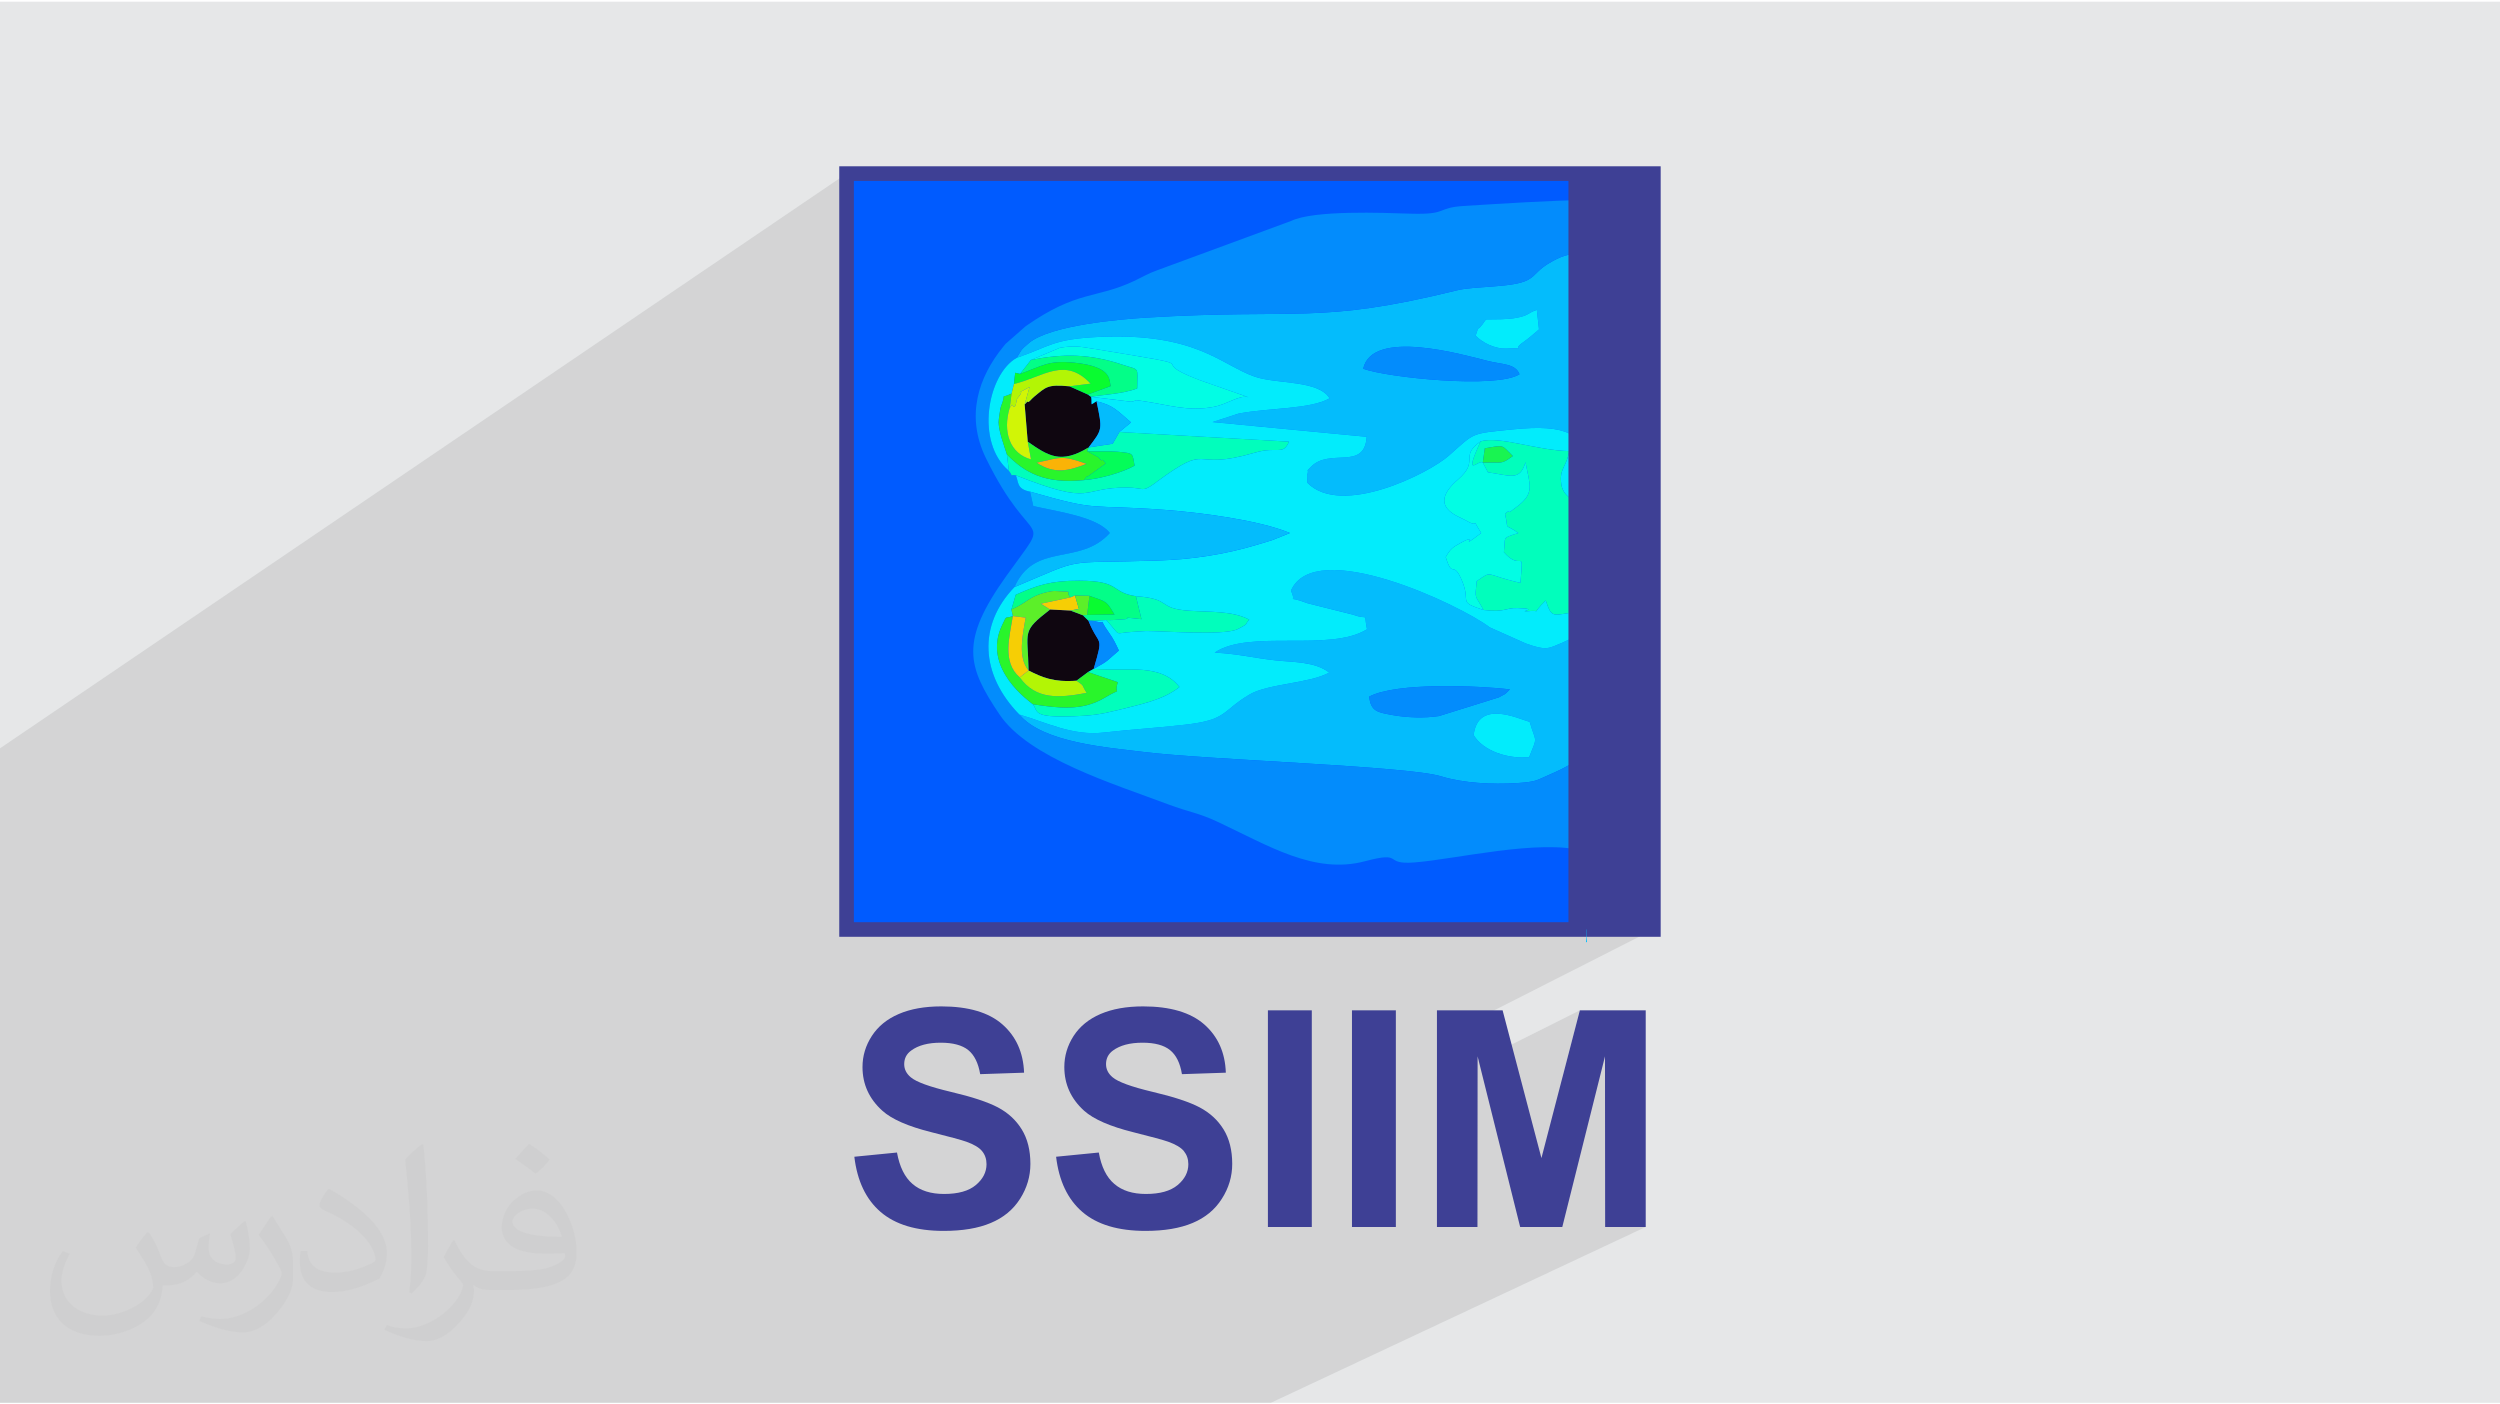 <?xml version="1.0" encoding="UTF-8"?>
<!DOCTYPE svg PUBLIC "-//W3C//DTD SVG 1.1//EN" "http://www.w3.org/Graphics/SVG/1.1/DTD/svg11.dtd">
<!-- Creator: CorelDRAW 2017 -->
<svg xmlns="http://www.w3.org/2000/svg" xml:space="preserve" width="356px" height="200px" version="1.1" style="shape-rendering:geometricPrecision; text-rendering:geometricPrecision; image-rendering:optimizeQuality; fill-rule:evenodd; clip-rule:evenodd"
viewBox="0 0 356000 200000"
 xmlns:xlink="http://www.w3.org/1999/xlink"
 data-name="Layer 1"
 enable-background="new 0 0 512 512">
 <defs>
  <style type="text/css">
   <![CDATA[
    .str0 {stroke:#3E4095;stroke-width:2080}
    .fil20 {fill:#3E4095}
    .fil3 {fill:#005BFF}
    .fil7 {fill:#01FEBC}
    .fil6 {fill:#02ECFC}
    .fil8 {fill:#02FDE4}
    .fil5 {fill:#038CFC}
    .fil11 {fill:#03FE88}
    .fil4 {fill:#04BCFC}
    .fil16 {fill:#04FD59}
    .fil12 {fill:#09FC30}
    .fil9 {fill:#0F0610}
    .fil19 {fill:#19F451}
    .fil10 {fill:#29F52B}
    .fil14 {fill:#5CEF29}
    .fil13 {fill:#B3F505}
    .fil15 {fill:#D1F506}
    .fil0 {fill:#E6E7E8}
    .fil17 {fill:#F6CE05}
    .fil18 {fill:#FAB307}
    .fil21 {fill:#3E4095;fill-rule:nonzero}
    .fil2 {fill:#373435;fill-opacity:0.031}
    .fil1 {fill:#373435;fill-opacity:0.102}
   ]]>
  </style>
 </defs>
 <g id="Layer_x0020_1">
  <polygon class="fil0" points="0,240 356000,240 356000,199760 0,199760 "/>
  <polygon class="fil1" points="175480,199760 169680,199760 163970,199760 158190,199760 152700,199760 147620,199760 147140,199760 141200,199760 135760,199760 129820,199760 128740,199760 118600,199760 113620,199760 112280,199760 106620,199760 102690,199760 97440,199760 97400,199760 96210,199760 95380,199760 92080,199760 91330,199760 86610,199760 84540,199760 83800,199760 82820,199760 79580,199760 78820,199760 78480,199760 75260,199760 74560,199760 73810,199760 72550,199760 63640,199760 61460,199760 60020,199760 59360,199760 57610,199760 56030,199760 56000,199760 55350,199760 53760,199760 53520,199760 53250,199760 52280,199760 51570,199760 49530,199760 47220,199760 46170,199760 43040,199760 40900,199760 38220,199760 37620,199760 35740,199760 32960,199760 30580,199760 30570,199760 30560,199760 27810,199760 27500,199760 27450,199760 26860,199760 21740,199760 21700,199760 19680,199760 19430,199760 16790,199760 16180,199760 15640,199760 15530,199760 15440,199760 15120,199760 13950,199760 11000,199760 10420,199760 10210,199760 9140,199760 8810,199760 5390,199760 3770,199760 3610,199760 2100,199760 1860,199760 1680,199760 1480,199760 890,199760 580,199760 0,199760 0,199720 0,197830 0,197690 0,197130 0,196900 0,196690 0,196480 0,196470 0,195190 0,195160 0,194560 0,194460 0,194210 0,193280 0,192920 0,192790 0,191610 0,191610 0,191580 0,191260 0,190700 0,190690 0,190660 0,190580 0,190490 0,190220 0,189890 0,189630 0,189320 0,189060 0,188780 0,188740 0,187270 0,186780 0,186610 0,186550 0,186360 0,186340 0,186330 0,186320 0,186200 0,186080 0,185920 0,185910 0,185810 0,185480 0,185090 0,184650 0,183880 0,183740 0,183510 0,183090 0,183010 0,182670 0,182580 0,182320 0,182110 0,181910 0,181360 0,181290 0,180600 0,180540 0,180160 0,179990 0,179380 0,179380 0,179200 0,179130 0,178360 0,178060 0,177950 0,177770 0,177650 0,177590 0,177480 0,177250 0,176170 0,176080 0,176060 0,176010 0,175280 0,174690 0,174480 0,174180 0,174160 0,173860 0,173820 0,173570 0,173420 0,173350 0,173310 0,173250 0,173190 0,173170 0,173110 0,172660 0,171990 0,171770 0,171510 0,171160 0,170900 0,170740 0,169830 0,169350 0,168830 0,168510 0,168480 0,168430 0,168230 0,166990 0,165350 0,165010 0,164890 0,163650 0,163010 0,162900 0,162760 0,162690 0,162530 0,162290 0,162000 0,161840 0,161830 0,161830 0,161190 0,161130 0,160650 0,160300 0,159900 0,159750 0,159660 0,159450 0,159310 0,158160 0,157820 0,157290 0,157240 0,157000 0,156460 0,156170 0,155840 0,155310 0,154380 0,154360 0,154060 0,154030 0,153600 0,153410 0,152890 0,151980 0,151780 0,150510 0,149490 0,149290 0,149230 0,149170 0,148910 0,148800 0,148580 0,148420 0,148390 0,148050 0,147780 0,147560 0,147430 0,147410 0,146970 0,146770 0,146720 0,146000 0,145230 0,144720 0,144370 0,143240 0,143020 0,142760 0,142170 0,142130 0,139830 0,106560 120550,24720 120550,62720 147390,45550 148620,44790 149760,44160 150820,43630 151820,43180 152760,42820 153650,42520 154510,42260 155340,42030 156170,41820 156990,41610 157830,41380 158690,41120 159570,40820 160510,40450 161500,40010 161980,39780 162400,39560 162780,39370 163150,39190 163510,39010 163900,38840 164330,38660 164830,38470 183860,31460 184550,31190 185370,30970 186300,30780 187330,30620 188450,30500 189620,30410 190840,30350 192090,30310 193350,30290 194600,30290 195830,30300 197010,30320 198130,30340 199180,30370 200130,30400 200960,30430 202630,30430 203800,30350 204610,30210 205200,30030 205740,29830 206350,29630 207200,29460 208430,29330 209420,29270 210460,29210 211540,29140 212660,29070 213800,29000 214960,28930 216130,28870 216650,28840 223350,24720 223350,28530 223860,28520 224800,28500 225680,28490 225730,36220 223350,37650 223350,61700 223520,61760 224600,62510 225400,63530 225940,64810 226270,66360 226430,68210 226450,70350 226370,72800 226240,75560 226100,78640 225970,82060 225920,84880 230720,82210 230850,82310 230820,87890 230710,98110 230770,102300 230870,105980 230940,109820 230340,110140 230380,110170 230610,110340 230760,110660 230820,111300 230790,112450 230680,114280 230460,116970 225580,119530 225580,119940 225560,120760 225950,120560 230260,120890 231060,125160 225750,127910 225880,132360 235450,132360 204620,148010 204620,153350 210410,150430 210580,151090 224970,143870 222490,153430 228550,150430 228570,174720 234350,174720 180970,199760 "/>
  <path class="fil2" d="M21260 175560c670,1050 1150,2010 1540,3060 280,670 480,1820 2010,1820 480,0 1060,-90 1640,-480 670,-280 1150,-860 1350,-1620l570 -2010 1440 -680 100 100c-190,770 -190,1440 -190,2010 0,1730 1440,2300 2590,2300 680,0 1250,-290 1250,-960 0,-760 -380,-2100 -770,-3350 680,-670 1350,-1340 2120,-1920l90 100c390,1440 580,2870 580,3830 0,960 -380,1920 -770,2590 -670,1340 -1920,2390 -3460,2390 -1150,0 -2400,-570 -3270,-1630l-90 0c-870,1060 -2120,1920 -4140,1920l-670 0c-100,1340 -380,2300 -870,3160 -1240,2400 -4800,4030 -8170,4030 -4710,0 -7020,-2690 -7020,-6330 0,-2200 680,-4310 1830,-5740l960 380c-670,1340 -1150,2590 -1150,3830 0,3350 2790,4980 5860,4980 2890,0 6540,-1910 7210,-4020 -190,-2400 -1150,-3450 -2500,-5650 390,-670 960,-1440 1640,-2210l90 0 0 0 0 0 200 100 0 0 0 0 0 0zm54120 -12650c970,580 1930,1350 2890,2210 -580,760 -1160,1440 -2020,2010 -960,-770 -1920,-1440 -2890,-2110 680,-760 1350,-1430 1930,-2110l90 0 0 0 0 0 0 0zm480 9200c-1630,0 -2880,1050 -2880,1820 0,1630 3170,2200 7020,2200 -480,-1910 -2120,-4020 -4140,-4020zm-3550 8910c2110,0 3940,-100 5290,-380 1530,-390 2880,-1150 2880,-1730 0,-190 0,-290 -100,-480 -860,100 -1820,100 -2780,100 -2790,0 -5000,-670 -5770,-2210 -200,-380 -390,-950 -390,-1430 0,-1530 670,-3070 1830,-4030 960,-860 2020,-1340 3170,-1340 1920,0 3560,1630 4620,4030 570,1340 1050,2870 1050,4880 0,1340 -380,2400 -1150,3260 -1540,1440 -4330,2010 -8650,2010l-1930 0 0 0 -480 0c-1050,0 -1820,-190 -2400,-670l-100 0c0,190 100,480 100,670 0,960 -290,2200 -960,3160 -1920,2870 -4040,4120 -5770,4120 -1830,0 -4040,-670 -6060,-1630l390 -670c670,290 1540,480 2790,480 3270,0 7500,-3160 8070,-6130 -90,-290 -290,-570 -670,-960 -960,-1150 -1540,-2100 -2110,-3060 480,-960 960,-1730 1340,-2400l190 0c1350,2780 2690,4410 5480,4410l390 0 0 0 2020 0 0 0 0 0 -290 0 0 0 0 0 0 0zm-14040 2970c190,-1340 290,-2780 290,-4120l0 -2010c0,-3740 -480,-9200 -870,-12740 680,-770 1640,-1630 2410,-2210l190 100c480,4500 670,9680 670,14460 0,1250 -90,2490 -190,3360 -100,1150 -770,2010 -2110,3350l-290 -100 0 0 0 0 -100 -90 0 0 0 0 0 0zm-14520 -5940c100,1720 970,3160 3950,3160 1920,0 3460,-480 5280,-1340 290,-190 480,-290 480,-480 0,-1150 -860,-2590 -2300,-3930 -1350,-1240 -3270,-2390 -4910,-3060 -570,-290 -770,-480 -770,-770 0,-480 680,-1630 1250,-2300l200 0c1920,1060 4130,2590 5760,4220 1450,1530 2410,3160 2410,4880 0,1250 -390,2490 -1060,3640 -2110,1050 -4420,1920 -6730,1920 -2790,0 -4610,-1250 -4610,-4310 0,-290 0,-870 90,-1540l960 0 0 0 0 0 0 -90 0 0 0 0 0 0zm-5000 -4980l1730 2780c680,1050 1250,2100 1250,3920l0 2300c0,1820 -1150,3740 -3070,5750 -1440,1340 -2790,1910 -4040,1910 -1830,0 -3850,-570 -6250,-1620l290 -670c770,190 1630,380 2690,380 3370,0 6920,-2490 8460,-5560 190,-380 290,-670 290,-860 0,-380 -190,-760 -380,-1050 -870,-1630 -1830,-3160 -2890,-4500 580,-870 1160,-1730 1730,-2590l190 0 0 0 0 0 0 -190 0 0 0 0 0 0z"/>
  <g id="_1930159820224">
   <g>
    <rect class="fil3 str0" x="120550" y="24720" width="114890" height="107640"/>
    <g>
     <path class="fil4" d="M229700 109570c1110,1490 1460,-1060 760,7400l-3870 -140 1140 -5390c1050,-2450 -510,-860 1970,-1870zm-19850 -4890c590,-5070 6200,-2420 7980,-1870 910,3120 1150,1910 -80,5010 -3030,290 -6560,-890 -7900,-3140zm-14880 -5480c3870,-2080 15660,-1540 20050,-1040 -1070,1030 -260,380 -1570,1140l-8550 2670c-2040,310 -4610,230 -6650,-150 -2000,-380 -3050,-460 -3280,-2620zm21410 -45910c-3230,2100 -18840,480 -22260,-780 1250,-5730 14060,-2040 17710,-1120 2100,540 3930,350 4550,1900zm-4780 -7800c1460,-40 2970,40 4400,-240 1730,-340 1430,-610 2840,-1130l310 2790c-550,480 -1630,1400 -2200,1790 -2020,1370 920,760 -2330,930 -1850,100 -3580,-910 -4490,-1820 730,-2110 -200,140 1470,-2320zm-66830 5470c4810,-1660 5140,-2670 11670,-2980 13890,-650 17420,3970 22190,5640 3140,1110 9110,460 10700,3100 -2730,1570 -8610,1340 -12950,2170l-3720 1210 21950 2100c-300,4900 -5300,1500 -7950,4300 -890,940 -150,-50 -540,1250l50 1000c4820,4900 17250,-1300 20160,-3880 3780,-3340 2990,-3100 9140,-3730 15370,-1560 9950,5890 10470,28800 -210,100 -470,210 -640,290 -170,70 -420,180 -620,270 -190,90 -380,170 -590,260 -250,120 -1430,680 -1520,720 -2170,910 -2320,1200 -5270,160l-5150 -2300c-4190,-3190 -24950,-13040 -28320,-5220 970,2050 -1010,490 2350,1780l6530 1640c2370,880 1400,-580 1950,2070 -5310,3290 -16750,-40 -21700,3320 3560,200 5430,750 8700,1110 2470,270 5580,150 7620,1730 -2780,1560 -8700,1570 -11350,3130 -4010,2370 -3080,3630 -9300,4310 -4950,540 -6930,600 -11530,1110 -4410,490 -8140,-1470 -11940,-2570 3360,4060 12830,4710 17630,5320 9120,1150 37660,2000 42430,3480 3120,970 7300,1190 10830,960 2680,-170 2760,-400 4310,-1070 6190,-2690 5290,-3100 4310,-9630 -410,-2680 -700,-1200 230,-2710l10 5190c-50,2200 100,4040 200,6180 140,3320 610,8630 440,11720l360 12270 -70 730 150 -50 -130 -3420 -10 -5740 100 -4420 4310 330 800 4270 -160 70 -180 -43020 130 100 -30 5580 -110 10220 60 4190 100 3680 70 3840 -4800 -40 40 -4230 10 -7420 -80 -10410 -10 -5780 -90 -7630 10 -6450 10 -4660 -20 -8710 560 -4540 -480 -1010c-760,-2820 -390,-9720 -360,-12720 -2040,-160 -2980,80 -4570,930 -2350,1270 -2300,2020 -3590,2710 -2090,1130 -7510,850 -10080,1480 -19850,4900 -22340,2560 -44240,3890 -3620,220 -13670,1060 -16720,3610 -1330,1120 -1000,960 -1760,2120z"/>
     <path class="fil5" d="M225550 121190c170,-3090 -300,-8400 -440,-11720 -100,-2140 -250,-3980 -200,-6180l-10 -5190c-930,1510 -640,30 -230,2710 980,6530 1880,6940 -4310,9630 -1550,670 -1630,900 -4310,1070 -3530,230 -7710,10 -10830,-960 -4770,-1480 -33310,-2330 -42430,-3480 -4800,-610 -14270,-1260 -17630,-5320 -5560,-5690 -5930,-12730 -700,-18150 2860,-6500 9300,-2940 13580,-7700 -1780,-2340 -7690,-3080 -10900,-3840l-460 -2050c-2010,-370 -1600,-1510 -2040,-2330 -1060,-130 -200,370 -980,-640 -4810,-4060 -3040,-13730 1110,-16080 760,-1160 430,-1000 1760,-2120 3050,-2550 13100,-3390 16720,-3610 21900,-1330 24390,1010 44240,-3890 2570,-630 7990,-350 10080,-1480 1290,-690 1240,-1440 3590,-2710 1590,-850 2530,-1090 4570,-930l-50 -7730c-4490,30 -12120,520 -17250,840 -3920,250 -2200,1250 -7470,1100 -4120,-130 -13830,-530 -17100,1030l-19030 7010c-1440,520 -1940,880 -3330,1540 -5450,2580 -8050,1270 -15440,6440l-2870 2520c-90,110 -220,270 -310,380 -3550,4350 -5410,9880 -2500,15860 6730,13790 9730,7270 2940,16780 -6710,9390 -5570,12910 -1010,19720 4150,6200 16100,9850 24040,12830 2990,1120 4260,1180 7070,2500 7220,3390 13760,7500 20910,5610 5770,-1530 2470,530 7110,160 6000,-480 17840,-3370 24110,-1620z"/>
     <path class="fil6" d="M155740 95250c5020,340 9550,-810 12220,2580 -2350,1890 -5630,2490 -8980,3340 -2310,580 -3660,740 -6020,830 -6090,230 -5090,-690 -5880,-1710 -360,-330 -7350,-5080 -4380,-11270 770,-1590 290,-830 1530,-1290l-210 -940 620 -2100c2990,-1310 4870,-2010 9050,-2000 6030,20 4380,1660 8070,2210 5230,370 2920,1740 7590,2070 2800,200 6210,-10 8550,1270 -780,840 10,450 -1260,1150 -160,90 -330,180 -520,260 -2080,850 -10380,220 -12920,210l-1890 120c-2890,150 -1480,840 -3780,-1690l-1830 110c2320,680 390,-830 2230,1710 630,880 910,1490 1400,2530 -1730,1440 -1280,1360 -3590,2610zm55500 -8390c-3770,-1230 -1730,-1000 -3030,-4110 -1330,-3180 -1340,-170 -2340,-3420 630,-1170 1110,-1460 1910,-1900 3350,-1880 -590,1280 3140,-1530 -1770,-2810 220,-370 -2230,-1820 -890,-530 -5620,-1870 -1080,-5790 3160,-2730 130,-3240 3220,-5440 2680,-800 8100,1300 12620,1390 -350,2300 -1450,2460 -1120,4710 240,1630 1650,2380 3110,2850l-720 15300c-3620,460 -3690,1130 -4610,-1590 -2210,2170 -650,1380 -2010,1490 -2870,230 1740,-310 -2020,-410 -1770,-50 -1670,650 -4840,270zm-66470 -35900c-4150,2350 -5920,12020 -1110,16080l-280 -2330c-430,-1370 -1140,-3210 -1180,-4560 -10,-340 250,-2030 310,-2190 960,-2420 -350,-970 1540,-1930l330 -1340 180 -1610 700 160 1540 -1980 4110 -1730c2050,-350 2790,-190 4820,140 18200,2980 6370,1120 15050,4440l7000 2460c-1300,-380 -2870,970 -4950,1370 -3670,710 -6470,-300 -10010,-810 -1750,-260 -590,-130 -1730,80l-5720 -700c140,1280 -240,1280 780,640 2410,550 2980,1370 4910,3000l-1660 1370 24160 1370c-880,2030 -1610,610 -4870,1570 -9500,2790 -5970,-1730 -13940,4130 -110,80 -270,220 -370,290 -1840,1280 -1420,570 -3830,550 -6920,-50 -4490,2760 -15910,-1750 440,820 30,1960 2040,2330 10120,2930 7940,1750 19230,2600 4910,370 13360,1440 17780,3290l-2450 990c-900,300 -1290,390 -2100,640 -4700,1430 -9360,2140 -14530,2300 -13720,440 -9850,-560 -20150,3770 -5230,5420 -4860,12460 700,18150 3800,1100 7530,3060 11940,2570 4600,-510 6580,-570 11530,-1110 6220,-680 5290,-1940 9300,-4310 2650,-1560 8570,-1570 11350,-3130 -2040,-1580 -5150,-1460 -7620,-1730 -3270,-360 -5140,-910 -8700,-1110 4950,-3360 16390,-30 21700,-3320 -550,-2650 420,-1190 -1950,-2070l-6530 -1640c-3360,-1290 -1380,270 -2350,-1780 3370,-7820 24130,2030 28320,5220l5150 2300c2950,1040 3100,750 5270,-160 90,-40 1270,-600 1520,-720 210,-90 400,-170 590,-260 200,-90 450,-200 620,-270 170,-80 430,-190 640,-290 -520,-22910 4900,-30360 -10470,-28800 -6150,630 -5360,390 -9140,3730 -2910,2580 -15340,8780 -20160,3880l-50 -1000c390,-1300 -350,-310 540,-1250 2650,-2800 7650,600 7950,-4300l-21950 -2100 3720 -1210c4340,-830 10220,-600 12950,-2170 -1590,-2640 -7560,-1990 -10700,-3100 -4770,-1670 -8300,-6290 -22190,-5640 -6530,310 -6860,1320 -11670,2980z"/>
     <path class="fil7" d="M211150 65880l280 -2040c2950,-510 2320,-510 4000,1100 -1750,1270 -1400,860 -4280,940zm0 0l730 1380c3100,420 4540,1340 5350,-1430 610,3320 1420,4400 -1410,6460 -420,300 -900,750 -990,580 -90,-140 -370,170 -520,290 610,2650 -330,1180 1900,2740 -2460,790 -1770,450 -2060,2740 2590,2960 2790,-1080 2360,4360 -5240,-1170 -3850,-1880 -6230,-250 -280,2790 -260,1820 960,4110 3170,380 3070,-320 4840,-270 3760,100 -850,640 2020,410 1360,-110 -200,680 2010,-1490 920,2720 990,2050 4610,1590l720 -15300c-1460,-470 -2870,-1220 -3110,-2850 -330,-2250 770,-2410 1120,-4710 -4520,-90 -9940,-2190 -12620,-1390 -2570,5640 -230,2470 320,3030z"/>
     <path class="fil4" d="M144460 83600c10300,-4330 6430,-3330 20150,-3770 5170,-160 9830,-870 14530,-2300 810,-250 1200,-340 2100,-640l2450 -990c-4420,-1850 -12870,-2920 -17780,-3290 -11290,-850 -9110,330 -19230,-2600l460 2050c3210,760 9120,1500 10900,3840 -4280,4760 -10720,1200 -13580,7700z"/>
     <path class="fil8" d="M211240 86860c-1220,-2290 -1240,-1320 -960,-4110 2380,-1630 990,-920 6230,250 430,-5440 230,-1400 -2360,-4360 290,-2290 -400,-1950 2060,-2740 -2230,-1560 -1290,-90 -1900,-2740 150,-120 430,-430 520,-290 90,170 570,-280 990,-580 2830,-2060 2020,-3140 1410,-6460 -810,2770 -2250,1850 -5350,1430l-730 -1380c-550,-560 -2890,2610 -320,-3030 -3090,2200 -60,2710 -3220,5440 -4540,3920 190,5260 1080,5790 2450,1450 460,-990 2230,1820 -3730,2810 210,-350 -3140,1530 -800,440 -1280,730 -1910,1900 1000,3250 1010,240 2340,3420 1300,3110 -740,2880 3030,4110z"/>
     <path class="fil7" d="M155020 63710l-200 540c1210,50 3320,-30 4370,80 2340,240 2030,150 2380,1980 -1690,960 -4920,1900 -7230,2060 -5560,560 -8450,-1080 -10960,-3660l280 2330c780,1010 -80,510 980,640 11420,4510 8990,1700 15910,1750 2410,20 1990,730 3830,-550 100,-70 260,-210 370,-290 7970,-5860 4440,-1340 13940,-4130 3260,-960 3990,460 4870,-1570l-24160 -1370 -960 1670 -3420 520z"/>
     <path class="fil8" d="M146800 51260c4590,-920 8350,-910 13140,700 2390,800 2030,140 2000,3350 -2080,820 -5360,930 -6570,1200l5720 700c1140,-210 -20,-340 1730,-80 3540,510 6340,1520 10010,810 2080,-400 3650,-1750 4950,-1370l-7000 -2460c-8680,-3320 3150,-1460 -15050,-4440 -2030,-330 -2770,-490 -4820,-140l-4110 1730z"/>
     <path class="fil9" d="M145910 57590l440 5310c2940,2030 4710,3230 8670,810 2010,-2620 1960,-2470 1130,-6560 -1020,640 -640,640 -780,-640l-460 -330 -2620 -1170c-3160,-290 -3310,80 -5050,1500 -340,270 -770,870 -850,710 -80,-140 -320,250 -480,370z"/>
     <path class="fil9" d="M146470 95480c1870,940 3500,1700 6820,1450l1650 -1230 800 -450c1490,-5090 780,-2990 -750,-6870l-780 -760 -1790 -680 -2890 -150c-4110,3220 -3170,2900 -3060,8690z"/>
     <path class="fil5" d="M194120 52510c3420,1260 19030,2880 22260,780 -620,-1550 -2450,-1360 -4550,-1900 -3650,-920 -16460,-4610 -17710,1120z"/>
     <path class="fil5" d="M194970 99200c230,2160 1280,2240 3280,2620 2040,380 4610,460 6650,150l8550 -2670c1310,-760 500,-110 1570,-1140 -4390,-500 -16180,-1040 -20050,1040z"/>
     <path class="fil7" d="M147080 100290c790,1020 -210,1940 5880,1710 2360,-90 3710,-250 6020,-830 3350,-850 6630,-1450 8980,-3340 -2670,-3390 -7200,-2240 -12220,-2580l-800 450 4240 1440c-700,2200 1080,460 -1940,2260 -3210,1910 -6650,1410 -10160,890z"/>
     <path class="fil7" d="M157530 88290c2300,2530 890,1840 3780,1690l1890 -120c2540,10 10840,640 12920,-210 190,-80 360,-170 520,-260 1270,-700 480,-310 1260,-1150 -2340,-1280 -5750,-1070 -8550,-1270 -4670,-330 -2360,-1700 -7590,-2070l790 3270c-3810,-430 -650,-50 -2950,50 -240,10 -1350,130 -2070,70z"/>
     <path class="fil10" d="M147080 100290c3510,520 6950,1020 10160,-890 3020,-1800 1240,-60 1940,-2260l-4240 -1440 -1650 1230c1250,890 580,370 1440,1740 -3940,740 -7200,1000 -9520,-2210 -2540,-2220 -1440,-5770 -980,-8730 -1240,460 -760,-300 -1530,1290 -2970,6190 4020,10940 4380,11270z"/>
     <path class="fil11" d="M144020 86790c2060,-910 2240,-1490 3870,-2120 550,-210 1760,-540 2340,-510 3300,170 1170,-40 2240,900l610 -260 2060 40c2710,950 2380,780 3570,2670l-3910 60 -590 50 780 760 710 20 1830 -110c720,60 1830,-60 2070,-70 2300,-100 -860,-480 2950,-50l-790 -3270c-3690,-550 -2040,-2190 -8070,-2210 -4180,-10 -6060,690 -9050,2000l-620 2100z"/>
     <path class="fil10" d="M147630 65890c3500,-780 3620,-1070 7080,160 -2550,1010 -4570,1510 -7080,-160zm-4250 -1180c2510,2580 5400,4220 10960,3660 170,-160 410,-640 510,-480l2630 -1890c-190,-160 -440,-650 -550,-480 -110,160 -410,-340 -550,-430 -50,-30 -1520,-820 -1560,-840l200 -540c-3960,2420 -5730,1220 -8670,-810l470 2520c-3060,-840 -4050,-3980 -3040,-7330l270 -2060c-1890,960 -580,-490 -1540,1930 -60,160 -320,1850 -310,2190 40,1350 750,3190 1180,4560z"/>
     <path class="fil6" d="M209850 104680c1340,2250 4870,3430 7900,3140 1230,-3100 990,-1890 80,-5010 -1780,-550 -7390,-3200 -7980,1870z"/>
     <path class="fil11" d="M146800 51260l-1540 1980c3210,-1140 3990,-1970 7760,-1590 5600,580 4860,2610 5150,3330l-3260 1200 460 330c1210,-270 4490,-380 6570,-1200 30,-3210 390,-2550 -2000,-3350 -4790,-1610 -8550,-1620 -13140,-700z"/>
     <path class="fil6" d="M211600 45490c-1670,2460 -740,210 -1470,2320 910,910 2640,1920 4490,1820 3250,-170 310,440 2330,-930 570,-390 1650,-1310 2200,-1790l-310 -2790c-1410,520 -1110,790 -2840,1130 -1430,280 -2940,200 -4400,240z"/>
     <path class="fil12" d="M145260 53240l-700 -160 -180 1610c4280,-1060 7240,-3940 10920,-60l-3010 380 2620 1170 3260 -1200c-290,-720 450,-2750 -5150,-3330 -3770,-380 -4550,450 -7760,1590z"/>
     <path class="fil13" d="M144380 54690l-330 1340 -270 2060c140,-130 320,-530 380,-420 480,920 600,-810 680,-900 1760,-2060 -1370,110 1770,-1660l-700 2480c160,-120 400,-510 480,-370 80,160 510,-440 850,-710 1740,-1420 1890,-1790 5050,-1500l3010 -380c-3680,-3880 -6640,-1000 -10920,60z"/>
     <path class="fil14" d="M144020 86790l210 940 1820 220c-400,2350 -1170,5700 420,7530 -110,-5790 -1050,-5470 3060,-8690l-1320 -820 4260 -910c-1070,-940 1060,-730 -2240,-900 -580,-30 -1790,300 -2340,510 -1630,630 -1810,1210 -3870,2120z"/>
     <path class="fil15" d="M143780 58090c-1010,3350 -20,6490 3040,7330l-470 -2520 -440 -5310 700 -2480c-3140,1770 -10,-400 -1770,1660 -80,90 -200,1820 -680,900 -60,-110 -240,290 -380,420z"/>
     <path class="fil13" d="M145210 96460c2320,3210 5580,2950 9520,2210 -860,-1370 -190,-850 -1440,-1740 -3320,250 -4950,-510 -6820,-1450l-1260 980z"/>
     <path class="fil4" d="M155020 63710l3420 -520 960 -1670 1660 -1370c-1930,-1630 -2500,-2450 -4910,-3000 830,4090 880,3940 -1130,6560z"/>
     <path class="fil16" d="M154340 68370c2310,-160 5540,-1100 7230,-2060 -350,-1830 -40,-1740 -2380,-1980 -1050,-110 -3160,-30 -4370,-80 40,20 1510,810 1560,840 140,90 440,590 550,430 110,-170 360,320 550,480l-2630 1890c-100,-160 -340,320 -510,480z"/>
     <path class="fil17" d="M145210 96460l1260 -980c-1590,-1830 -820,-5180 -420,-7530l-1820 -220c-460,2960 -1560,6510 980,8730z"/>
     <path class="fil5" d="M155740 95250c2310,-1250 1860,-1170 3590,-2610 -490,-1040 -770,-1650 -1400,-2530 -1840,-2540 90,-1030 -2230,-1710l-710 -20c1530,3880 2240,1780 750,6870z"/>
     <path class="fil18" d="M147630 65890c2510,1670 4530,1170 7080,160 -3460,-1230 -3580,-940 -7080,-160z"/>
     <path class="fil19" d="M211150 65880c2880,-80 2530,330 4280,-940 -1680,-1610 -1050,-1610 -4000,-1100l-280 2040z"/>
     <path class="fil12" d="M154800 87570l3910 -60c-1190,-1890 -860,-1720 -3570,-2670l-340 2730z"/>
     <polygon class="fil17" points="149530,86790 152420,86940 153630,86710 153080,84800 152470,85060 148210,85970 "/>
     <polygon class="fil14" points="152420,86940 154210,87620 154800,87570 155140,84840 153080,84800 153630,86710 "/>
    </g>
    <rect class="fil20" x="223350" y="24720" width="12100" height="107640"/>
   </g>
   <path class="fil21" d="M121660 164720l6070 -600c370,2030 1100,3520 2210,4470 1110,960 2610,1430 4500,1430 2000,0 3510,-420 4520,-1270 1010,-850 1520,-1840 1520,-2970 0,-730 -210,-1350 -640,-1870 -420,-510 -1170,-950 -2230,-1330 -730,-260 -2380,-700 -4960,-1350 -3330,-830 -5660,-1850 -7000,-3060 -1890,-1700 -2830,-3780 -2830,-6230 0,-1570 440,-3050 1330,-4420 890,-1370 2160,-2410 3840,-3130 1670,-720 3680,-1080 6050,-1080 3860,0 6770,860 8710,2570 1950,1720 2970,4000 3080,6870l-6250 210c-270,-1590 -840,-2730 -1700,-3430 -870,-700 -2180,-1050 -3920,-1050 -1790,0 -3200,370 -4210,1120 -660,480 -990,1120 -990,1930 0,730 310,1350 930,1870 780,670 2680,1360 5710,2080 3020,710 5250,1450 6700,2210 1450,770 2580,1810 3400,3140 820,1330 1230,2970 1230,4910 0,1770 -490,3430 -1470,4970 -990,1550 -2370,2690 -4170,3440 -1790,760 -4030,1130 -6710,1130 -3900,0 -6890,-900 -8980,-2700 -2090,-1800 -3330,-4420 -3740,-7860zm28730 0l6080 -600c360,2030 1090,3520 2210,4470 1110,960 2610,1430 4500,1430 2000,0 3500,-420 4520,-1270 1010,-850 1520,-1840 1520,-2970 0,-730 -220,-1350 -640,-1870 -420,-510 -1170,-950 -2230,-1330 -730,-260 -2380,-700 -4960,-1350 -3330,-830 -5660,-1850 -7010,-3060 -1880,-1700 -2820,-3780 -2820,-6230 0,-1570 440,-3050 1320,-4420 890,-1370 2170,-2410 3840,-3130 1680,-720 3690,-1080 6060,-1080 3850,0 6760,860 8710,2570 1950,1720 2970,4000 3070,6870l-6250 210c-260,-1590 -830,-2730 -1700,-3430 -870,-700 -2170,-1050 -3910,-1050 -1800,0 -3200,370 -4220,1120 -650,480 -980,1120 -980,1930 0,730 310,1350 930,1870 780,670 2680,1360 5700,2080 3030,710 5260,1450 6700,2210 1450,770 2590,1810 3410,3140 820,1330 1230,2970 1230,4910 0,1770 -490,3430 -1480,4970 -980,1550 -2370,2690 -4160,3440 -1800,760 -4040,1130 -6710,1130 -3900,0 -6900,-900 -8990,-2700 -2090,-1800 -3330,-4420 -3740,-7860zm30160 10000l0 -30850 6250 0 0 30850 -6250 0zm11970 0l0 -30850 6250 0 0 30850 -6250 0zm12100 0l0 -30850 9350 0 5530 21040 5470 -21040 9380 0 0 30850 -5780 0 -20 -24290 -6080 24290 -6000 0 -6060 -24290 -20 24290 -5770 0z"/>
  </g>
 </g>
</svg>
